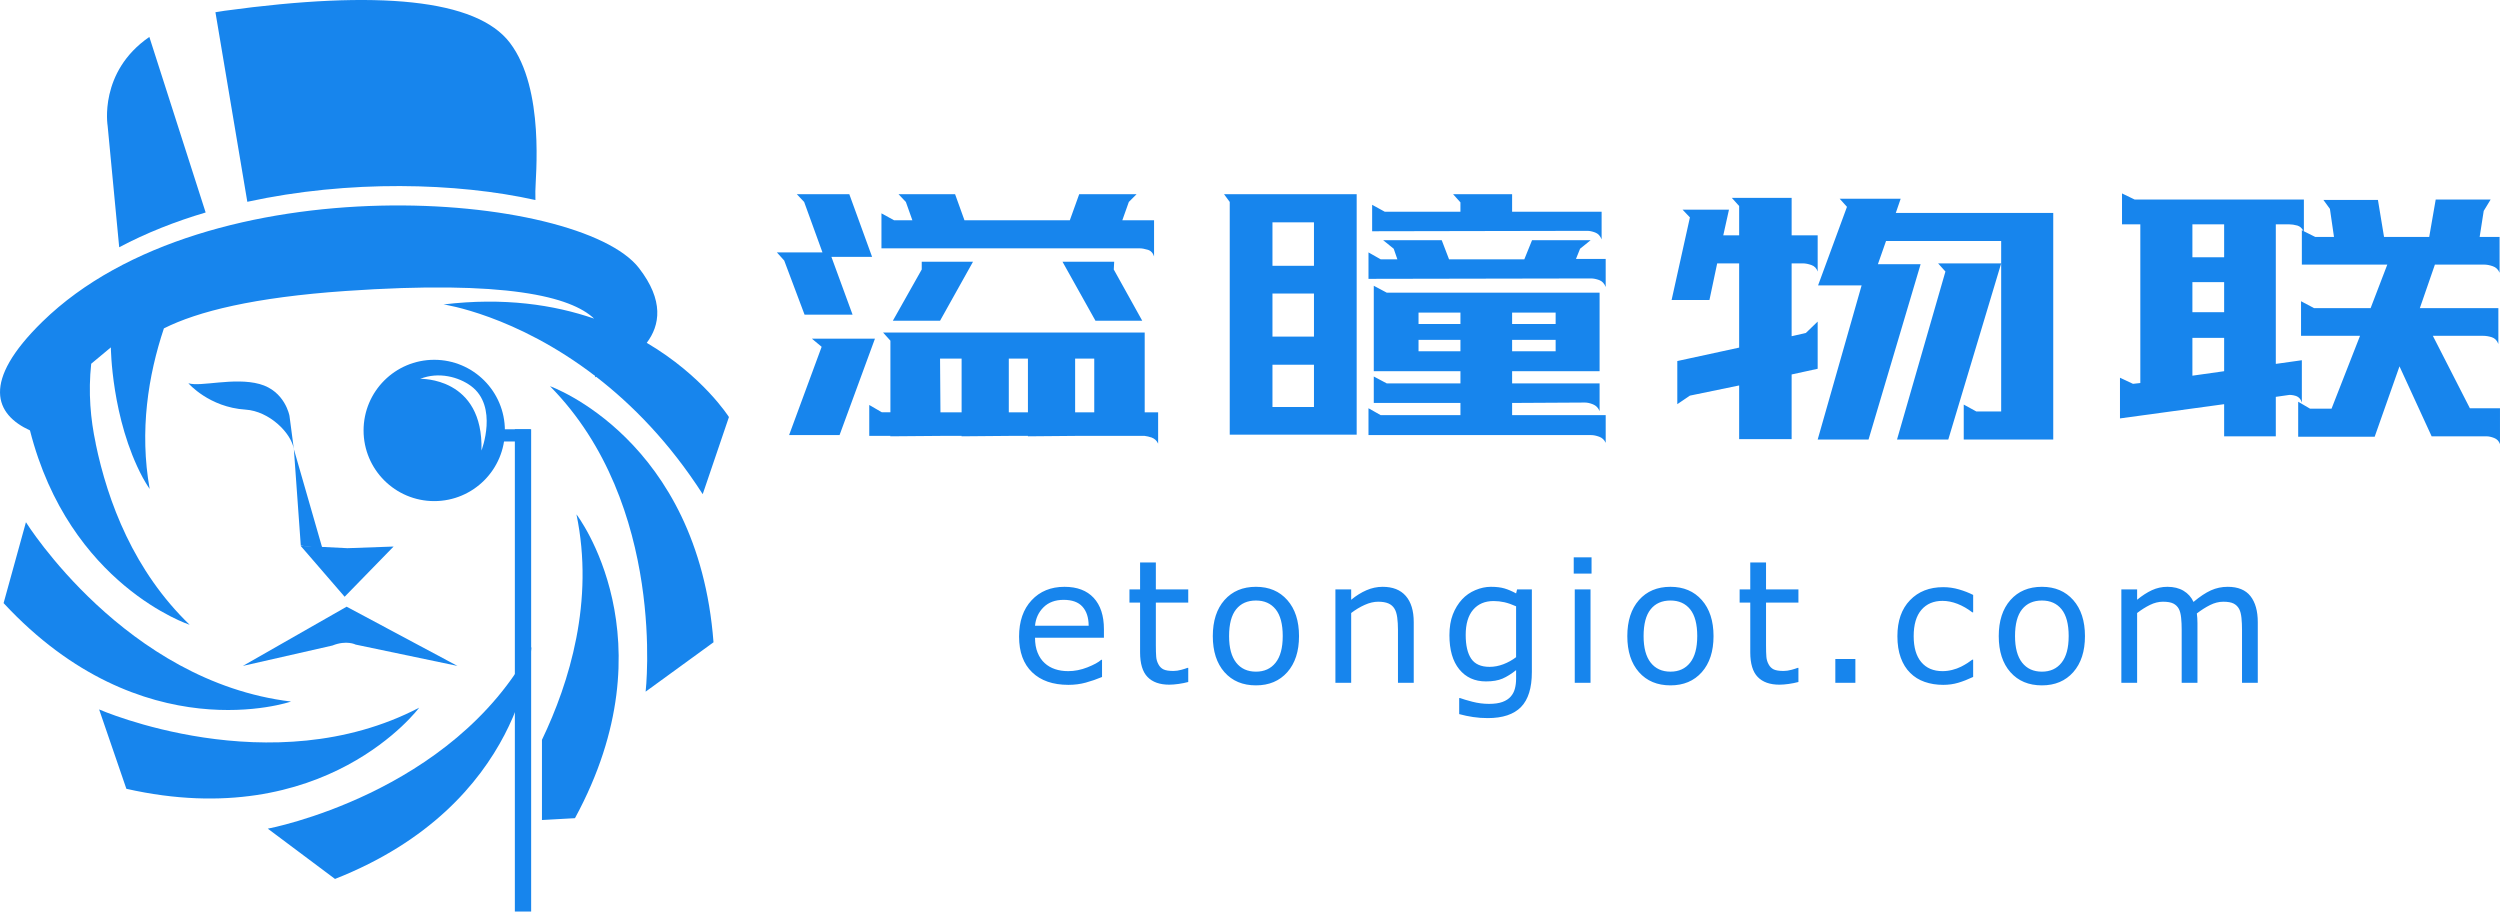 <?xml version="1.0" encoding="UTF-8"?>
<!DOCTYPE svg PUBLIC "-//W3C//DTD SVG 1.1//EN" "http://www.w3.org/Graphics/SVG/1.1/DTD/svg11.dtd">
<!-- Creator: CorelDRAW 2020 (64-Bit) -->
<svg xmlns="http://www.w3.org/2000/svg" xml:space="preserve" width="80mm" height="29.168mm" version="1.1" style="shape-rendering:geometricPrecision; text-rendering:geometricPrecision; image-rendering:optimizeQuality; fill-rule:evenodd; clip-rule:evenodd"
viewBox="0 0 6368.77 2322.09"
 xmlns:xlink="http://www.w3.org/1999/xlink"
 xmlns:xodm="http://www.corel.com/coreldraw/odm/2003">
 <defs>
  <style type="text/css">
   <![CDATA[
    .fil0 {fill:#1785ED;fill-rule:nonzero}
   ]]>
  </style>
 </defs>
 <g id="图层_x0020_1">
  <g id="_1608100360944">
   <g>
    <path class="fil0" d="M748.59 1144.33l-11.2 -84.98c0,0 -11.19,-63.21 -76.17,-81.02 -64.95,-17.79 -150.04,7.91 -181.41,-1.97 0,0 52.64,61.25 145.61,67.18 60.5,3.88 116.48,59.26 123.17,100.79z"/>
    <polygon class="fil0" points="765.88,1390.59 877.94,1520.25 1002.61,1392.34 885.17,1396.52 "/>
    <polygon class="fil0" points="748.59,1144.33 821.34,1397.15 766.22,1389.93 "/>
    <path class="fil0" d="M618.62 1696.45l264.38 -150.87 282.3 150.87 -259.37 -54.33c0,0 -22.93,-12.12 -59.11,2.4l-228.2 51.93z"/>
    <path class="fil0" d="M1106.17 916.6c-99.42,0 -180,80.59 -180,180.02 0,99.38 80.57,179.96 180,179.96 99.42,0 180,-80.58 180,-179.96 0,-99.43 -80.58,-180.02 -180,-180.02zm120.34 231.12l0 0c5.4,-188.03 -156.02,-182.59 -156.02,-182.59 47.06,-18.8 98.29,-4.71 129.21,18.1 70.39,52.1 26.81,164.5 26.81,164.5z"/>
    <polygon class="fil0" points="1351.43,1124.69 1271.84,1124.69 1271.84,1093.61 1351.43,1093.61 "/>
    <path class="fil0" d="M1401.09 983.83c0,0 377.28,133.68 416.54,652.42l-172.91 125.75c0,0 55.06,-475.56 -243.63,-778.17z"/>
    <path class="fil0" d="M1353.68 1648.54c0,0 -16.25,399.9 -500.28,590.61l-171.22 -128.1c0,0 470.58,-87.83 671.5,-462.51z"/>
    <path class="fil0" d="M1067.81 1802.85c0,0 -238.5,321.43 -745.92,206.66l-69.43 -202.2c0,0 438.37,192.26 815.35,-4.46z"/>
    <path class="fil0" d="M741.38 1787.23c0,0 -378.37,130.54 -732.27,-250.78l56.92 -206.1c0,0 253.19,406.27 675.35,456.88z"/>
    <g>
     <path class="fil0" d="M303.62 629.91c68.63,-36.41 142.92,-65.76 220.22,-88.6l-143.44 -447.2c-129.6,89.05 -106.24,226.5 -106.24,226.5l29.46 309.3z"/>
     <path class="fil0" d="M629.99 514.1c258.33,-56.35 534.49,-49.01 733.97,-4.51 -0.04,-9.07 -0.17,-16.88 -0.17,-22.31 0,-34.24 24.99,-259.93 -64.71,-378.07 -84.87,-111.8 -335.93,-135.3 -726.86,-81.78 -8.1,1.11 -15.79,2.43 -23.45,3.71l81.23 482.96z"/>
    </g>
    <path class="fil0" d="M1468.51 1310.38c46,220.57 -17.75,428.02 -87.9,574.38l0 204.27 84.09 -4.68c248.34,-457.12 3.81,-773.97 3.81,-773.97z"/>
    <polygon class="fil0" points="1353.07,2322.1 1311.56,2322.1 1311.56,1093.61 1353.07,1093.61 "/>
    <path class="fil0" d="M1647.58 873.42c33.66,-44.76 44.53,-107.54 -19.92,-190.67 -151.48,-195.47 -1099.42,-273.66 -1519.62,136.75 -157.26,153.58 -120.27,236.39 -31.72,276.99 100.44,394.82 406.81,495.2 406.81,495.2 -141.86,-136.82 -208.58,-312.54 -239.43,-461.76 0.07,0 0.1,0 0.19,0 -13.33,-61.87 -19.42,-130.46 -11.58,-203.27l50.07 -41.71c0,0 1.31,182.12 81.12,331.6 10.5,18.93 17.75,29.05 17.75,29.05 -26.3,-148.19 -3.78,-288.91 36.24,-409.04 86.28,-43.34 229.95,-79.11 462.53,-95.23 410.86,-28.51 574.63,14.58 633.46,70.34 -102.75,-35.42 -229.8,-54.52 -383.57,-36.1 0,0 182.83,26.15 386.51,182.5 -0.52,1.16 -0.92,2.29 -1.17,3.15 0,0 1.33,-0.44 3.62,-1.23 91.22,70.45 186.43,166.9 271.27,298.97l66.81 -196.5c0,0 -66,-104.62 -209.37,-189.03z"/>
   </g>
   <path class="fil0" d="M2916.13 847.2l0 203.16 34.21 0 0 79.81c-3.46,-7.59 -8.99,-12.78 -16.58,-15.55 -6.23,-2.07 -12.09,-3.46 -17.63,-4.14l-177.24 0 -120.23 1.03 0 -1.03 -48.72 0 -120.23 1.03 0 -1.03 -53.9 0 -127.5 1.03 0 -1.03 -53.9 0 0 -78.78 32.13 18.66 21.77 0 0 -182.43 -18.65 -20.73 666.48 0zm23.84 -193.83c-2.76,-8.98 -8.12,-14.68 -16.07,-17.1 -7.95,-2.42 -15.03,-3.63 -21.25,-3.63l-657.16 0 0 -89.14 32.13 17.63 46.64 0 -16.58 -46.64 -18.66 -19.7 144.08 0 23.84 66.34 268.45 0 23.84 -66.34 146.15 0 -19.7 19.7 -16.58 46.64 80.85 0 0 92.24zm-718.31 1.04l-103.65 0 53.9 147.18 -122.31 0 -51.83 -137.86 -18.66 -20.73 116.1 0 -46.64 -128.52 -18.66 -19.7 133.71 0 58.04 159.63zm-82.92 453.99l-128.53 0 82.92 -224.92 -24.87 -20.73 160.66 0 -90.18 245.65zm209.38 -421.86l0 -19.7 130.6 0 -83.96 150.3 -120.24 0 73.6 -130.6zm561.79 130.6l-119.2 0 -83.96 -150.3 131.63 0 -1.03 19.7 72.56 130.6zm-514.11 233.22l53.9 0 0 -136.82 -54.93 0 1.03 136.82zm343.09 0l48.71 0 0 -136.82 -48.71 0 0 136.82zm-168.96 0l48.72 0 0 -136.82 -48.72 0 0 136.82zm886.23 -555.57l0 612.58 -323.39 0 0 -592.89 -14.51 -19.7 176.21 0 161.7 0zm634.36 633.31c-3.46,-7.6 -8.99,-12.79 -16.58,-15.55 -7.6,-2.76 -14.51,-4.15 -20.73,-4.15l-566.98 0 0 -68.41 31.1 17.62 203.16 0 0 -31.1 -220.77 0 0 -67.37 33.17 17.63 187.61 0 0 -31.1 -220.77 0 0 -217.67 33.17 17.62 254.98 0 287.12 0 0 200.05 -222.85 0 0 31.1 222.85 0 0 70.48c-3.46,-8.29 -8.99,-13.99 -16.58,-17.1 -7.6,-3.1 -14.51,-4.67 -20.73,-4.67l-185.54 1.03 0 31.1 238.4 0 0 70.49zm-399.06 -467.47l191.76 0 19.7 -48.72 149.25 0 -26.95 21.77 -10.37 25.91 75.67 0 0 71.51c-3.46,-8.98 -8.99,-14.86 -16.58,-17.62 -7.6,-2.76 -14.51,-4.15 -20.73,-4.15l-566.98 1.03 0 -67.37 31.1 17.63 42.5 0 -9.32 -26.95 -26.96 -21.77 149.26 0 18.66 48.72zm160.66 -121.28l228.03 0 0 70.49c-3.46,-8.98 -8.99,-14.86 -16.58,-17.62 -7.6,-2.77 -14.17,-4.15 -19.7,-4.15l-548.32 1.03 0 -67.37 32.13 17.62 192.79 0 0 -23.84 -18.65 -20.73 150.3 0 0 44.57zm-610.51 26.96l0 110.9 105.72 0 0 -110.9 -105.72 0zm0 291.26l105.72 0 0 -109.87 -105.72 0 0 109.87zm105.72 71.52l-105.72 0 0 107.79 105.72 0 0 -107.79zm504.79 -132.68l0 29.03 110.9 0 0 -29.03 -110.9 0zm110.9 98.47l0 -29.03 -110.9 0 0 29.03 110.9 0zm-349.3 -69.44l106.76 0 0 -29.03 -106.76 0 0 29.03zm0 69.44l106.76 0 0 -29.03 -106.76 0 0 29.03zm1616.97 -352.42l0 577.34 -228.03 0 0 -89.14 32.13 17.63 63.23 0 0 -434.3 -293.33 0 -20.73 59.08 108.83 0 -132.68 446.74 -129.57 0 111.95 -392.83 -110.91 0 73.59 -200.05 -18.65 -20.73 155.48 0 -12.44 36.28 401.14 0zm-600.15 149.26c-2.76,-8.3 -8.12,-13.82 -16.07,-16.58 -7.95,-2.77 -15.03,-4.15 -21.25,-4.15l-29.03 0 0 185.54 36.28 -8.3 30.06 -29.03 0 120.24 -66.34 14.5 0 164.81 -133.71 0 0 -136.82 -125.42 25.91 -32.13 21.77 0 -109.87 157.55 -34.21 0 -214.56 -55.97 0 -19.7 93.29 -96.4 0 46.64 -210.42 -18.65 -19.7 118.16 0 -14.5 65.3 40.42 0 0 -74.63 -18.65 -20.73 152.37 0 0 95.36 66.34 0 0 92.25zm332.72 428.08l-130.6 0 123.35 -428.08 -18.66 -20.73 160.66 0 -134.75 448.81zm1086.28 -7.25l-194.87 0 0 -89.14 30.06 17.62 54.94 0 72.56 -185.54 -150.3 0 0 -88.1 33.17 17.63 144.08 0 42.5 -110.91 -217.67 0 0 -88.1 4.15 3.11c-3.46,-7.6 -8.64,-12.44 -15.55,-14.51 -7.6,-2.07 -14.51,-3.1 -20.73,-3.1l-34.21 0 0 355.52 66.34 -9.33 0 107.8c-2.76,-8.98 -8.12,-14.68 -16.07,-17.1 -7.95,-2.42 -15.03,-2.94 -21.25,-1.55l-29.03 4.14 0 100.55 -131.63 0 0 -81.89 -265.35 36.28 0 -103.65 33.17 15.55 18.66 -2.07 0 -404.24 -46.64 0 0 -78.78 32.13 15.55 431.19 0 0 80.85 29.03 14.51 47.68 0 -10.37 -71.52 -16.58 -22.8 138.89 0 15.55 94.32 115.06 0 16.58 -95.36 139.93 0 -17.63 29.03 -10.37 66.34 50.79 0 0 91.21c-3.46,-8.29 -9.16,-13.82 -17.1,-16.58 -7.95,-2.76 -15.03,-4.15 -21.25,-4.15l-126.46 0 -38.35 110.91 200.05 0 0 91.21c-3.46,-8.98 -8.99,-14.68 -16.59,-17.1 -7.59,-2.42 -14.86,-3.63 -21.77,-3.63l-128.53 0 94.33 184.5 76.7 0 0 91.22c-2.76,-7.6 -7.77,-12.79 -15.03,-15.55 -7.25,-2.77 -13.65,-4.15 -19.17,-4.15l-139.93 0 -81.89 -178.29 -63.23 179.32zm-464.36 -155.48l80.85 -11.4 0 -85 -80.85 0 0 96.4zm0 -301.63l80.85 0 0 -83.96 -80.85 0 0 83.96zm0 139.93l80.85 0 0 -76.7 -80.85 0 0 76.7z"/>
   <path class="fil0" d="M2812.24 1624.62l-175.53 0c0,14.55 2.18,27.29 6.62,38.13 4.36,10.84 10.41,19.72 18.12,26.64 7.35,6.77 16.15,11.86 26.27,15.28 10.19,3.42 21.4,5.1 33.62,5.1 16.16,0 32.46,-3.2 48.9,-9.67 16.38,-6.48 28.09,-12.88 35.08,-19.15l2.12 0 0 43.74c-13.47,5.68 -27.29,10.41 -41.34,14.27 -14.04,3.86 -28.82,5.75 -44.32,5.75 -39.44,0 -70.3,-10.7 -92.42,-32.02 -22.2,-21.32 -33.26,-51.67 -33.26,-90.97 0,-38.86 10.63,-69.71 31.88,-92.49 21.25,-22.86 49.2,-34.28 83.84,-34.28 32.16,0 56.91,9.39 74.3,28.09 17.39,18.77 26.13,45.34 26.13,79.83l0 21.76zm-38.87 -30.56c-0.14,-20.96 -5.45,-37.19 -15.94,-48.69 -10.41,-11.5 -26.34,-17.24 -47.66,-17.24 -21.54,0 -38.64,6.33 -51.38,18.92 -12.74,12.67 -19.94,28.31 -21.69,47.02l136.67 0zm253.68 143.36c-7.49,2.04 -15.71,3.64 -24.59,4.95 -8.88,1.23 -16.81,1.89 -23.73,1.89 -24.3,0 -42.79,-6.54 -55.38,-19.65 -12.67,-13.02 -18.99,-33.99 -18.99,-62.88l0 -126.63 -27.08 0 0 -33.62 27.08 0 0 -68.55 40.17 0 0 68.55 82.52 0 0 33.62 -82.52 0 0 108.65c0,12.51 0.29,22.35 0.88,29.4 0.51,7.06 2.55,13.61 5.96,19.73 3.06,5.68 7.36,9.9 12.81,12.51 5.46,2.62 13.83,3.92 25.04,3.92 6.47,0 13.32,-1.01 20.37,-2.98 7.13,-1.97 12.23,-3.57 15.36,-4.88l2.11 0 0 35.95zm282.21 -116.88c0,38.79 -9.98,69.36 -29.84,91.84 -19.87,22.42 -46.51,33.63 -79.83,33.63 -33.7,0 -60.41,-11.21 -80.27,-33.63 -19.8,-22.48 -29.69,-53.05 -29.69,-91.84 0,-38.71 9.9,-69.36 29.69,-91.84 19.86,-22.49 46.57,-33.77 80.27,-33.77 33.32,0 59.96,11.28 79.83,33.77 19.86,22.48 29.84,53.12 29.84,91.84zm-41.48 0c0,-30.63 -6.04,-53.42 -18.05,-68.34 -12.08,-14.92 -28.75,-22.34 -50.14,-22.34 -21.69,0 -38.57,7.42 -50.5,22.34 -12.01,14.92 -17.98,37.7 -17.98,68.34 0,29.69 6.03,52.18 18.05,67.53 12.08,15.36 28.89,23 50.43,23 21.25,0 37.91,-7.57 49.99,-22.78 12.15,-15.21 18.19,-37.77 18.19,-67.76zm333.73 118.91l-40.17 0 0 -135.58c0,-10.92 -0.65,-21.18 -1.89,-30.79 -1.31,-9.61 -3.64,-17.1 -7.06,-22.49 -3.56,-5.96 -8.73,-10.41 -15.43,-13.32 -6.7,-2.91 -15.35,-4.36 -26.05,-4.36 -10.91,0 -22.42,2.69 -34.35,8.08 -12.01,5.38 -23.43,12.29 -34.42,20.67l0 177.78 -40.17 0 0 -237.97 40.17 0 0 26.49c12.52,-10.41 25.48,-18.49 38.87,-24.3 13.39,-5.82 27.15,-8.73 41.26,-8.73 25.76,0 45.41,7.71 58.94,23.21 13.54,15.5 20.31,37.77 20.31,66.88l0 154.43zm300.91 -27.15c0,40.32 -9.17,69.87 -27.58,88.79 -18.41,18.84 -46.64,28.31 -84.85,28.31 -12.67,0 -25.04,-0.88 -37.11,-2.7 -12.01,-1.74 -23.88,-4.29 -35.59,-7.49l0 -40.9 2.12 0c6.54,2.48 16.95,5.6 31.22,9.32 14.27,3.71 28.53,5.52 42.79,5.52 13.68,0 25.04,-1.6 33.99,-4.87 8.96,-3.28 15.94,-7.79 20.96,-13.53 5.02,-5.53 8.59,-12.16 10.7,-19.94 2.11,-7.71 3.2,-16.45 3.2,-26.06l0 -21.54c-12.08,9.61 -23.65,16.81 -34.71,21.61 -11.07,4.74 -25.11,7.13 -42.21,7.13 -28.46,0 -51.09,-10.26 -67.83,-30.79 -16.74,-20.52 -25.11,-49.49 -25.11,-86.81 0,-20.52 2.91,-38.13 8.66,-52.98 5.75,-14.85 13.61,-27.66 23.58,-38.5 9.31,-10.04 20.52,-17.9 33.76,-23.5 13.25,-5.6 26.42,-8.45 39.52,-8.45 13.83,0 25.4,1.39 34.71,4.15 9.39,2.77 19.22,6.99 29.62,12.67l2.55 -10.26 37.62 0 0 210.82zm-40.17 -38.13l0 -129.6c-10.7,-4.81 -20.6,-8.22 -29.77,-10.34 -9.24,-2.04 -18.33,-3.05 -27.51,-3.05 -22.05,0 -39.45,7.35 -52.1,22.12 -12.67,14.78 -18.99,36.17 -18.99,64.26 0,26.71 4.73,46.87 14.11,60.62 9.39,13.76 24.97,20.67 46.79,20.67 11.65,0 23.36,-2.25 35.08,-6.7 11.79,-4.51 22.56,-10.48 32.39,-17.98zm192.25 -212.86l-45.41 0 0 -41.48 45.41 0 0 41.48zm-2.62 278.14l-40.17 0 0 -237.97 40.17 0 0 237.97zm313.36 -118.91c0,38.79 -9.98,69.36 -29.84,91.84 -19.87,22.42 -46.51,33.63 -79.83,33.63 -33.7,0 -60.41,-11.21 -80.27,-33.63 -19.8,-22.48 -29.69,-53.05 -29.69,-91.84 0,-38.71 9.9,-69.36 29.69,-91.84 19.86,-22.49 46.57,-33.77 80.27,-33.77 33.32,0 59.96,11.28 79.83,33.77 19.86,22.48 29.84,53.12 29.84,91.84zm-41.48 0c0,-30.63 -6.04,-53.42 -18.05,-68.34 -12.08,-14.92 -28.75,-22.34 -50.14,-22.34 -21.69,0 -38.57,7.42 -50.5,22.34 -12.01,14.92 -17.98,37.7 -17.98,68.34 0,29.69 6.03,52.18 18.05,67.53 12.08,15.36 28.89,23 50.43,23 21.25,0 37.91,-7.57 49.99,-22.78 12.15,-15.21 18.19,-37.77 18.19,-67.76zm257.75 116.88c-7.49,2.04 -15.71,3.64 -24.59,4.95 -8.88,1.23 -16.81,1.89 -23.73,1.89 -24.3,0 -42.79,-6.54 -55.38,-19.65 -12.67,-13.02 -18.99,-33.99 -18.99,-62.88l0 -126.63 -27.08 0 0 -33.62 27.08 0 0 -68.55 40.17 0 0 68.55 82.52 0 0 33.62 -82.52 0 0 108.65c0,12.51 0.29,22.35 0.88,29.4 0.51,7.06 2.55,13.61 5.96,19.73 3.06,5.68 7.36,9.9 12.81,12.51 5.46,2.62 13.83,3.92 25.04,3.92 6.47,0 13.32,-1.01 20.37,-2.98 7.13,-1.97 12.23,-3.57 15.36,-4.88l2.11 0 0 35.95zm145.1 2.04l-51.09 0 0 -60.69 51.09 0 0 60.69zm300.04 -14.92c-13.32,6.33 -26.06,11.28 -38.06,14.85 -11.93,3.57 -24.74,5.31 -38.2,5.31 -17.18,0 -32.97,-2.55 -47.3,-7.57 -14.34,-5.02 -26.64,-12.66 -36.83,-22.92 -10.41,-10.19 -18.41,-23.14 -24.08,-38.79 -5.68,-15.58 -8.52,-33.84 -8.52,-54.73 0,-38.93 10.7,-69.5 32.09,-91.62 21.33,-22.2 49.57,-33.25 84.64,-33.25 13.61,0 27,1.89 40.17,5.75 13.1,3.78 25.18,8.52 36.1,14.04l0 44.39 -2.11 0c-12.23,-9.39 -24.81,-16.59 -37.85,-21.69 -13.02,-5.02 -25.69,-7.56 -38.06,-7.56 -22.7,0 -40.68,7.63 -53.78,22.85 -13.18,15.21 -19.72,37.62 -19.72,67.1 0,28.6 6.4,50.66 19.28,66.01 12.88,15.35 30.93,23.06 54.21,23.06 8.15,0 16.38,-1.02 24.74,-3.13 8.37,-2.11 15.94,-4.87 22.56,-8.22 5.83,-2.99 11.35,-6.11 16.45,-9.39 5.1,-3.27 9.17,-6.11 12.16,-8.51l2.11 0 0 44.02zm284.83 -103.99c0,38.79 -9.98,69.36 -29.84,91.84 -19.87,22.42 -46.51,33.63 -79.83,33.63 -33.7,0 -60.41,-11.21 -80.27,-33.63 -19.8,-22.48 -29.69,-53.05 -29.69,-91.84 0,-38.71 9.9,-69.36 29.69,-91.84 19.86,-22.49 46.57,-33.77 80.27,-33.77 33.32,0 59.96,11.28 79.83,33.77 19.86,22.48 29.84,53.12 29.84,91.84zm-41.48 0c0,-30.63 -6.04,-53.42 -18.05,-68.34 -12.08,-14.92 -28.75,-22.34 -50.14,-22.34 -21.69,0 -38.57,7.42 -50.5,22.34 -12.01,14.92 -17.98,37.7 -17.98,68.34 0,29.69 6.03,52.18 18.05,67.53 12.08,15.36 28.89,23 50.43,23 21.25,0 37.91,-7.57 49.99,-22.78 12.15,-15.21 18.19,-37.77 18.19,-67.76zm481.75 118.91l-40.17 0 0 -135.58c0,-10.19 -0.44,-20.09 -1.38,-29.62 -0.95,-9.53 -2.91,-17.1 -5.83,-22.78 -3.27,-6.11 -8,-10.77 -14.11,-13.9 -6.11,-3.13 -14.92,-4.66 -26.41,-4.66 -11.21,0 -22.42,2.83 -33.63,8.44 -11.2,5.6 -22.41,12.74 -33.69,21.4 0.44,3.27 0.8,7.06 1.09,11.42 0.29,4.29 0.44,8.59 0.44,12.88l0 152.39 -40.17 0 0 -135.58c0,-10.48 -0.44,-20.45 -1.39,-29.91 -0.95,-9.47 -2.91,-17.03 -5.82,-22.7 -3.28,-6.11 -8.01,-10.7 -14.12,-13.76 -6.11,-3.06 -14.92,-4.59 -26.41,-4.59 -10.91,0 -21.9,2.69 -32.89,8.08 -10.99,5.38 -21.97,12.29 -32.89,20.67l0 177.78 -40.17 0 0 -237.97 40.17 0 0 26.41c12.52,-10.33 24.97,-18.41 37.41,-24.23 12.44,-5.82 25.69,-8.73 39.73,-8.73 16.23,0 29.98,3.42 41.26,10.19 11.28,6.84 19.73,16.22 25.25,28.31 16.23,-13.61 31.01,-23.44 44.4,-29.47 13.31,-6.04 27.58,-9.03 42.79,-9.03 26.2,0 45.48,7.94 57.92,23.72 12.44,15.87 18.63,37.99 18.63,66.37l0 154.43z"/>
  </g>
 </g>
</svg>
